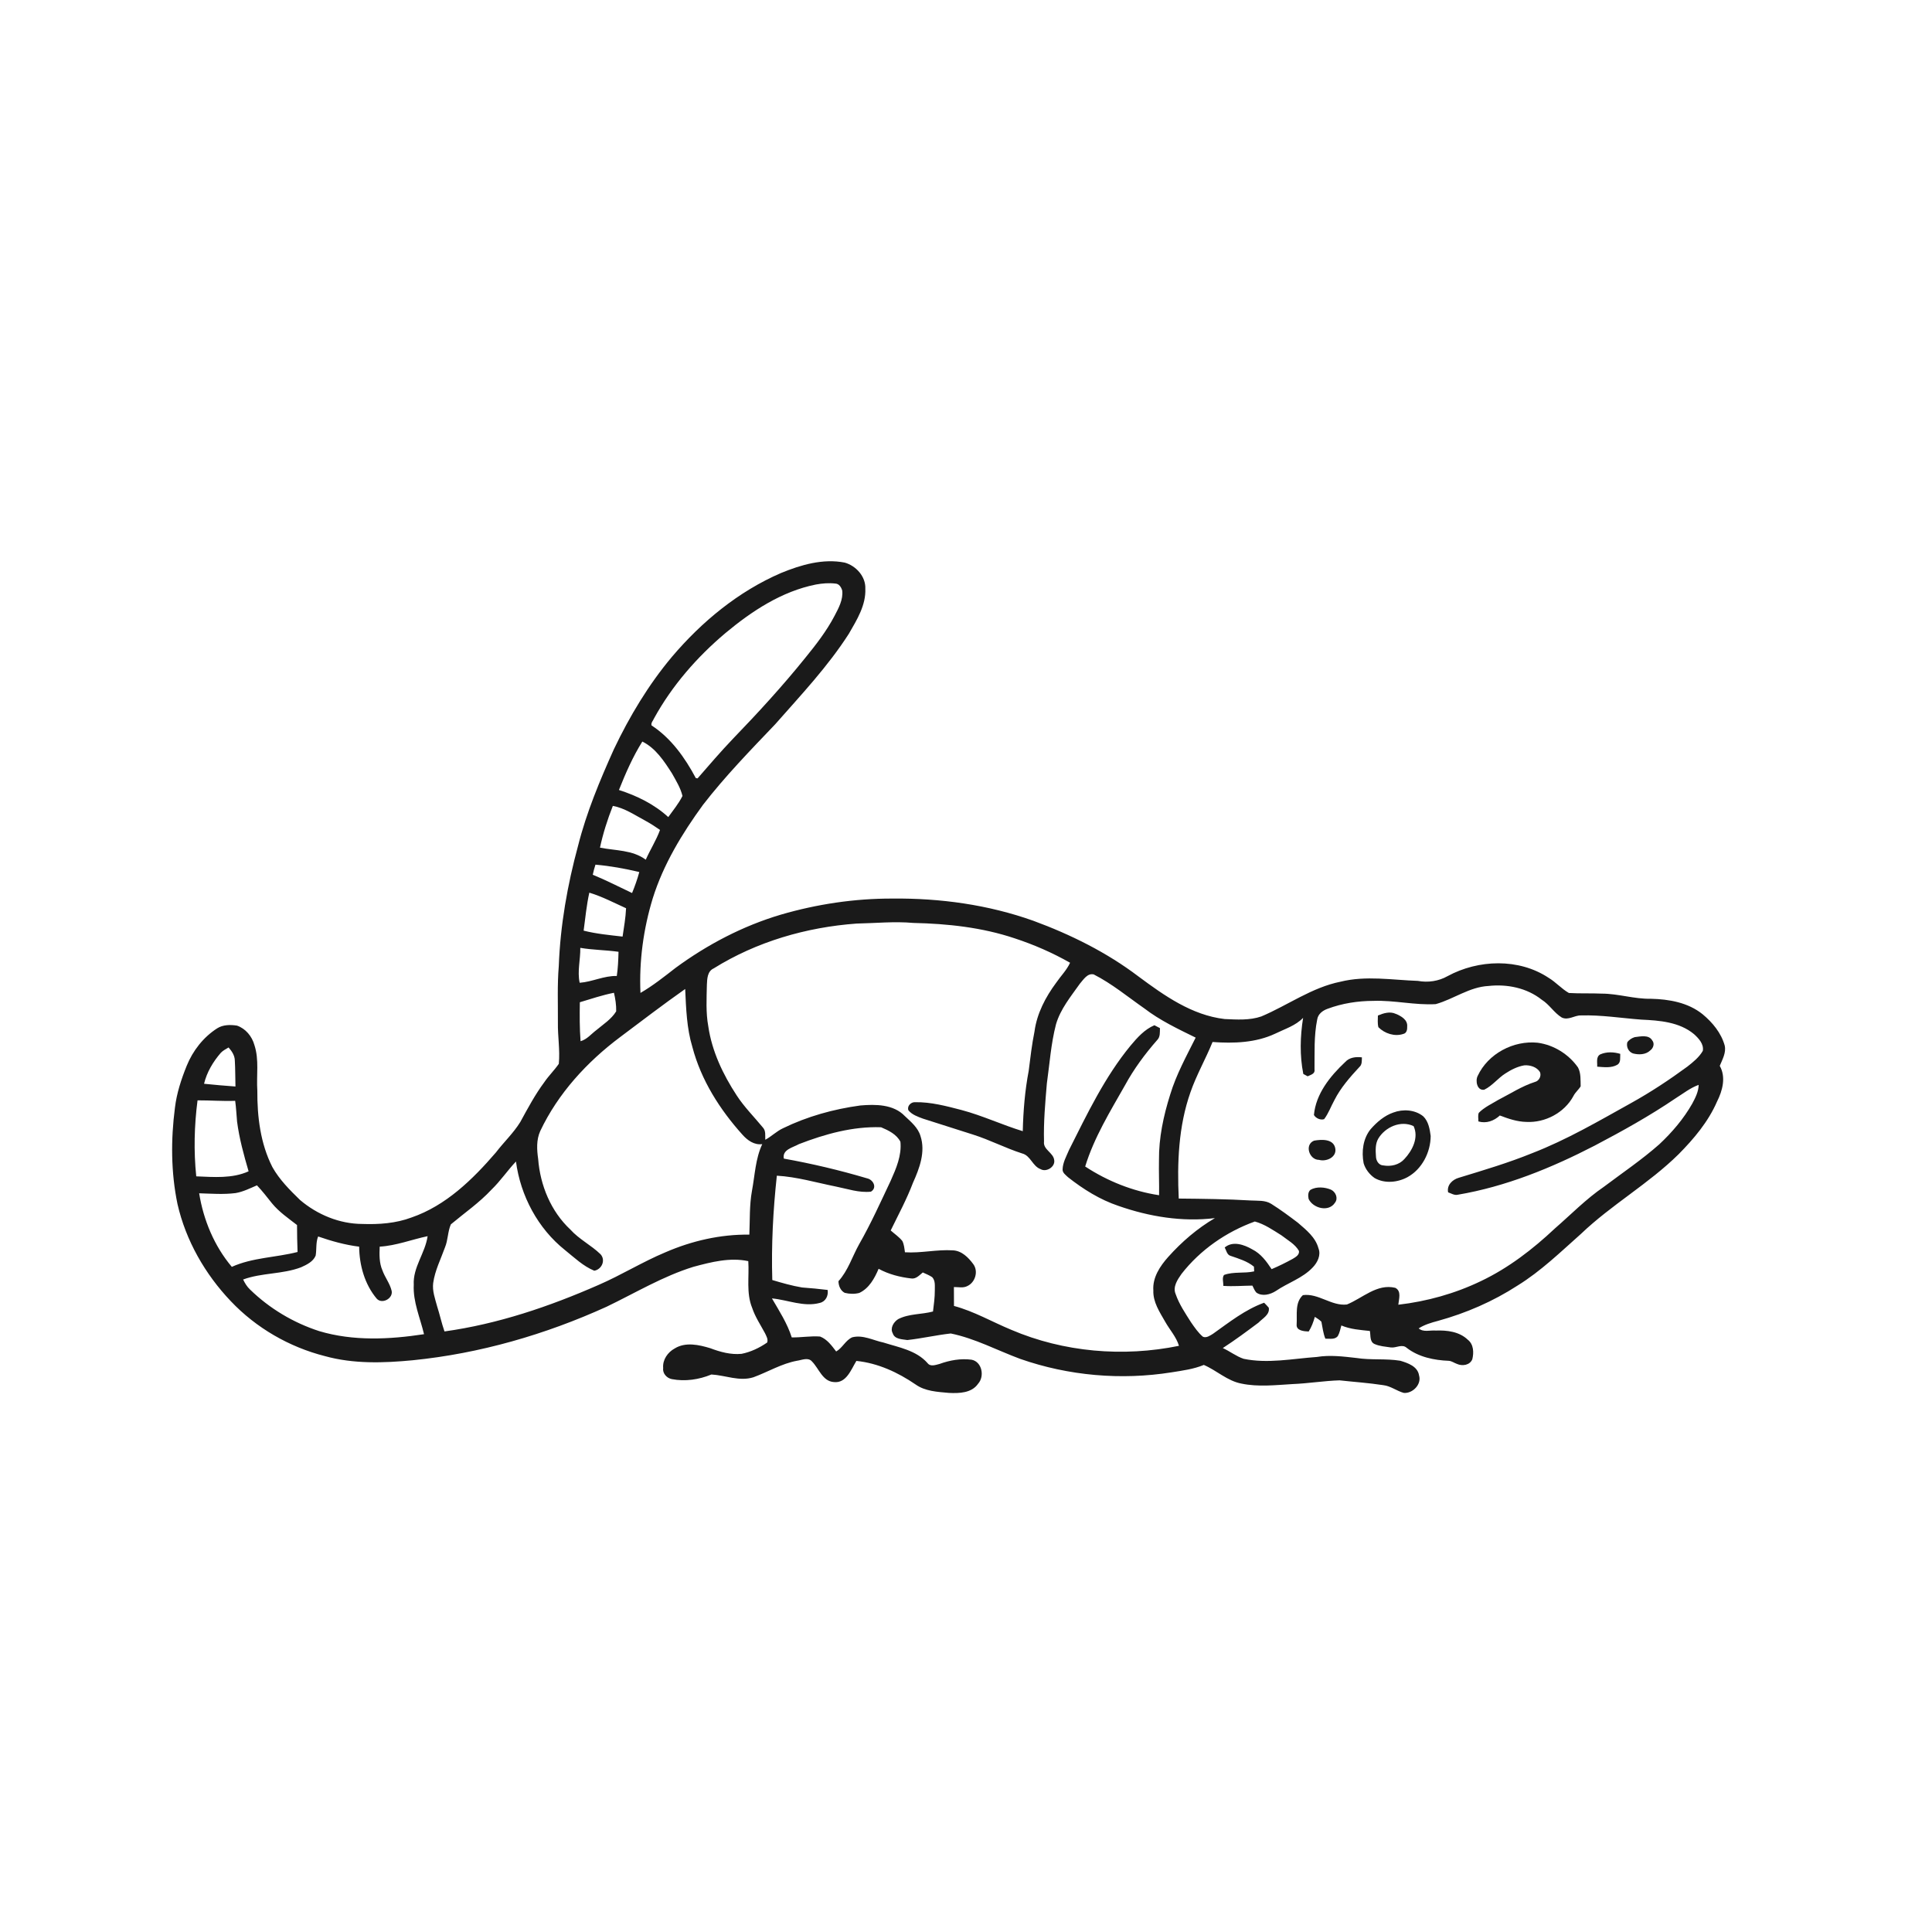 <svg xmlns="http://www.w3.org/2000/svg" width="1024pt" height="1024pt" viewBox="0 0 1024 1024" version="1.1">
<g id="#ffffffff">
<path fill="#ffffff" opacity="0" d=" M 0.00 0.00 L 1024.00 0.00 L 1024.00 1024.00 L 0.00 1024.00 L 0.00 0.00 M 413.90 303.73 C 391.36 313.48 371.94 329.50 356.14 348.13 C 343.70 362.96 333.66 379.70 325.36 397.14 C 317.92 413.69 310.87 430.53 306.42 448.16 C 300.76 468.98 296.97 490.40 296.17 511.99 C 295.33 521.97 295.76 531.99 295.70 542.00 C 295.57 549.28 296.89 556.56 296.18 563.85 C 293.84 567.25 290.84 570.13 288.52 573.55 C 283.59 580.18 279.71 587.48 275.75 594.71 C 272.12 600.59 267.01 605.36 262.83 610.84 C 250.53 625.13 236.32 639.02 218.12 645.29 C 209.81 648.41 200.80 649.04 191.99 648.72 C 179.90 648.67 168.16 643.78 159.01 636.00 C 153.57 630.71 148.11 625.25 144.37 618.58 C 138.03 606.12 136.30 591.87 136.39 578.05 C 135.84 570.00 137.43 561.72 134.84 553.90 C 133.57 549.28 130.18 545.15 125.59 543.59 C 122.09 543.07 118.22 543.07 115.13 545.02 C 107.78 549.72 102.18 556.91 98.93 564.96 C 96.06 572.07 93.65 579.42 92.73 587.06 C 90.52 604.00 90.59 621.39 94.07 638.16 C 98.48 657.50 108.70 675.35 122.34 689.66 C 135.76 703.83 153.29 713.95 172.18 718.76 C 187.33 722.97 203.29 722.45 218.79 720.96 C 254.31 717.40 289.04 707.34 321.50 692.60 C 336.73 685.28 351.36 676.43 367.59 671.42 C 376.98 668.90 386.88 666.35 396.61 668.43 C 397.16 676.69 395.43 685.34 398.67 693.23 C 400.26 698.01 403.10 702.20 405.46 706.61 C 406.16 708.13 407.24 709.83 406.61 711.57 C 402.53 714.38 397.92 716.60 393.04 717.56 C 387.35 718.12 381.73 716.58 376.46 714.58 C 370.44 712.75 363.34 711.17 357.62 714.70 C 353.92 716.70 351.12 720.70 351.49 725.03 C 351.07 727.88 353.36 730.43 356.07 730.96 C 363.12 732.32 370.46 731.23 377.07 728.51 C 384.44 728.91 391.88 732.33 399.32 729.98 C 407.08 727.15 414.26 722.72 422.48 721.22 C 425.02 720.86 428.38 719.24 430.39 721.63 C 434.06 725.34 435.97 732.14 442.00 732.53 C 448.59 733.25 451.11 725.86 453.90 721.31 C 465.29 722.47 475.88 727.37 485.24 733.77 C 490.36 737.44 496.90 737.71 502.94 738.27 C 508.39 738.53 514.99 738.39 518.42 733.40 C 521.95 729.50 520.51 721.78 514.98 720.68 C 509.22 719.90 503.39 720.96 497.97 722.92 C 495.90 723.43 493.13 724.56 491.58 722.43 C 485.61 715.70 476.40 714.15 468.24 711.57 C 462.78 710.43 457.38 707.34 451.69 708.80 C 448.12 710.41 446.55 714.41 443.19 716.31 C 440.83 713.23 438.42 709.82 434.65 708.39 C 429.65 708.01 424.65 708.94 419.64 708.85 C 417.28 701.41 413.03 694.86 409.14 688.18 C 417.57 688.96 426.04 692.88 434.52 690.57 C 437.67 689.85 439.15 686.70 438.66 683.70 C 434.15 683.17 429.64 682.69 425.11 682.39 C 419.75 681.49 414.52 679.99 409.33 678.44 C 408.78 659.97 409.75 641.49 411.74 623.14 C 422.36 623.74 432.64 626.81 443.02 628.89 C 449.16 630.11 455.25 632.29 461.61 631.61 C 465.10 629.49 462.81 625.20 459.52 624.53 C 445.05 620.23 430.32 616.75 415.45 614.09 C 414.49 609.29 420.25 608.22 423.48 606.40 C 437.30 601.06 452.05 596.94 466.99 597.47 C 470.88 599.10 475.23 601.20 477.24 605.16 C 477.98 612.43 474.97 619.34 472.08 625.83 C 466.73 637.14 461.59 648.58 455.37 659.46 C 451.71 665.98 449.52 673.42 444.41 679.05 C 444.42 681.43 445.48 684.10 447.72 685.23 C 450.21 685.85 452.92 685.94 455.42 685.29 C 460.62 682.89 463.55 677.53 465.68 672.49 C 471.02 675.40 477.01 676.93 483.03 677.62 C 485.55 677.97 487.33 675.85 489.10 674.43 C 490.77 675.21 492.52 675.87 494.07 676.92 C 495.88 678.84 495.42 681.58 495.47 683.99 C 495.49 687.72 494.95 691.42 494.51 695.12 C 488.42 696.77 481.77 696.20 476.04 699.17 C 473.66 700.66 471.65 703.92 473.17 706.67 C 474.20 709.92 478.16 709.79 480.91 710.25 C 488.61 709.40 496.21 707.63 503.93 706.77 C 516.81 709.40 528.51 715.72 540.76 720.25 C 566.37 729.20 594.21 731.63 621.00 727.36 C 626.76 726.43 632.62 725.69 638.05 723.44 C 644.89 726.37 650.52 731.94 658.02 733.34 C 666.91 735.19 676.06 734.12 685.04 733.59 C 693.37 733.26 701.64 731.88 709.96 731.61 C 717.66 732.46 725.42 732.97 733.08 734.15 C 737.05 734.59 740.25 737.21 744.02 738.27 C 748.69 738.68 753.58 733.77 752.13 729.01 C 751.41 724.20 746.19 722.42 742.16 721.22 C 734.49 719.97 726.62 720.97 718.94 719.76 C 711.98 718.97 704.93 718.07 697.95 719.22 C 685.07 720.13 671.98 722.87 659.13 720.19 C 655.19 718.86 651.88 716.21 648.11 714.50 C 654.60 710.28 660.84 705.67 667.02 701.03 C 669.21 698.75 673.16 696.80 672.47 693.10 C 671.68 692.18 670.86 691.30 670.01 690.47 C 659.97 694.09 651.53 700.82 642.93 706.93 C 641.37 707.87 639.45 709.31 637.57 708.50 C 635.01 706.33 633.13 703.52 631.23 700.79 C 628.21 696.02 624.97 691.26 623.12 685.89 C 621.48 682.05 624.10 678.26 626.21 675.22 C 636.15 662.45 649.92 652.92 665.09 647.42 C 670.24 648.81 674.72 651.97 679.22 654.77 C 682.44 657.30 686.39 659.35 688.48 663.02 C 688.79 665.17 686.71 666.27 685.17 667.22 C 681.53 669.22 677.80 671.06 673.98 672.68 C 671.28 668.58 668.26 664.45 663.75 662.20 C 659.46 659.71 653.36 657.54 649.11 661.21 C 650.02 662.77 650.29 665.15 652.33 665.66 C 656.60 667.13 661.04 668.42 664.61 671.35 C 664.64 671.97 664.71 673.23 664.74 673.85 C 659.48 675.05 653.89 673.87 648.76 675.75 C 647.58 677.34 648.51 679.65 648.36 681.54 C 653.50 681.91 658.65 681.45 663.80 681.40 C 664.47 682.64 664.92 684.07 665.93 685.12 C 669.06 687.28 673.25 686.14 676.22 684.25 C 682.61 679.88 690.37 677.51 695.78 671.76 C 698.29 669.16 700.25 665.24 698.81 661.63 C 697.25 655.77 692.29 651.87 687.92 648.08 C 683.33 644.59 678.67 641.14 673.79 638.07 C 670.56 636.03 666.59 636.50 662.97 636.28 C 650.25 635.53 637.50 635.38 624.76 635.26 C 623.87 616.36 624.61 597.00 630.94 578.99 C 634.13 569.78 639.02 561.30 642.68 552.28 C 653.87 553.09 665.57 552.72 675.91 547.85 C 680.96 545.37 686.68 543.65 690.67 539.48 C 689.12 549.27 688.83 559.46 690.78 569.22 C 691.36 569.53 692.51 570.15 693.08 570.46 C 694.62 569.70 697.10 569.19 696.72 566.93 C 696.82 558.06 696.36 549.07 698.15 540.33 C 698.58 537.44 701.09 535.57 703.68 534.67 C 711.43 531.77 719.75 530.50 728.01 530.48 C 739.05 530.09 749.96 532.85 760.98 532.21 C 770.50 529.54 778.85 523.08 789.00 522.58 C 798.84 521.50 809.28 523.62 817.15 529.87 C 821.21 532.40 823.67 536.79 827.74 539.29 C 831.23 540.99 834.44 538.11 837.92 538.20 C 848.64 537.88 859.27 539.62 869.93 540.42 C 879.59 540.86 890.11 541.66 897.87 548.12 C 900.33 550.36 903.16 553.34 902.53 556.97 C 900.56 560.40 897.40 562.92 894.33 565.33 C 884.81 572.31 874.95 578.84 864.62 584.58 C 847.47 594.11 830.45 604.10 812.09 611.20 C 799.41 616.36 786.27 620.25 773.20 624.24 C 769.80 625.21 766.73 628.15 767.54 631.97 C 769.19 632.51 770.82 633.66 772.65 633.23 C 798.14 628.92 822.35 619.01 845.22 607.20 C 859.89 599.49 874.40 591.43 888.12 582.11 C 892.11 579.62 895.86 576.61 900.33 575.00 C 900.25 578.57 898.59 581.85 896.93 584.94 C 892.35 593.01 886.24 600.15 879.49 606.48 C 870.21 614.68 859.92 621.63 850.04 629.06 C 840.64 635.48 832.68 643.68 824.11 651.12 C 812.41 662.13 799.48 672.09 784.92 679.01 C 771.18 685.63 756.28 689.77 741.14 691.53 C 741.40 688.56 742.94 684.29 739.52 682.57 C 729.79 680.24 722.22 688.03 713.89 691.41 C 705.73 692.37 698.77 685.31 690.56 686.45 C 686.23 690.43 687.59 696.74 687.25 701.97 C 686.92 705.34 691.19 705.63 693.63 705.73 C 695.16 703.34 696.12 700.66 696.90 697.96 C 698.10 698.75 699.36 699.49 700.37 700.55 C 700.99 703.56 701.29 706.66 702.47 709.54 C 704.70 709.43 707.51 710.19 709.09 708.11 C 710.07 706.39 710.40 704.40 710.95 702.52 C 715.73 704.57 720.95 704.89 726.06 705.44 C 726.55 707.80 725.85 711.17 728.57 712.37 C 731.28 713.57 734.30 713.73 737.21 714.18 C 739.99 714.53 743.14 712.19 745.57 714.37 C 751.88 719.28 760.08 720.95 767.91 721.26 C 769.46 721.38 770.75 722.39 772.21 722.90 C 775.05 724.18 779.05 723.62 780.35 720.45 C 781.23 716.91 781.09 712.51 777.96 710.08 C 773.44 705.76 766.96 705.00 760.99 705.22 C 757.95 704.96 754.47 706.25 751.92 704.08 C 755.04 702.07 758.62 701.03 762.17 700.09 C 777.07 695.98 791.39 689.76 804.37 681.35 C 816.73 673.72 827.16 663.55 837.97 653.96 C 854.10 638.53 873.83 627.44 889.73 611.73 C 897.83 603.54 905.43 594.52 910.06 583.86 C 912.97 578.10 914.90 570.93 911.51 564.93 C 912.89 561.53 914.99 557.96 914.13 554.16 C 912.27 547.48 907.67 541.93 902.42 537.57 C 894.75 531.37 884.64 529.59 875.04 529.37 C 866.25 529.56 857.76 526.66 848.99 526.64 C 843.17 526.37 837.34 526.67 831.54 526.30 C 827.63 524.07 824.64 520.56 820.78 518.25 C 804.98 507.79 783.60 508.51 767.25 517.37 C 762.48 520.07 756.86 520.88 751.49 519.89 C 737.86 519.42 723.98 516.98 710.52 520.32 C 695.31 523.36 682.61 532.78 668.54 538.73 C 662.30 540.88 655.55 540.40 649.07 540.11 C 631.72 538.09 617.08 527.68 603.43 517.56 C 586.61 504.79 567.49 495.32 547.72 488.04 C 523.81 479.51 498.32 476.00 473.00 476.26 C 453.02 476.20 433.04 479.19 413.87 484.78 C 393.74 490.75 374.91 500.62 358.02 513.03 C 352.02 517.70 346.05 522.45 339.46 526.27 C 338.70 509.36 341.03 492.35 345.96 476.17 C 351.60 458.13 361.53 441.79 372.59 426.60 C 384.31 411.46 397.67 397.71 410.87 383.88 C 424.49 368.40 438.77 353.30 449.93 335.87 C 454.15 328.55 459.02 320.78 458.64 312.00 C 458.90 305.56 453.69 299.87 447.72 298.19 C 436.18 295.93 424.52 299.37 413.90 303.73 M 730.32 538.24 C 730.30 540.30 730.05 542.41 730.58 544.44 C 733.89 547.80 739.22 549.54 743.77 548.01 C 745.63 547.61 745.92 545.59 745.84 544.00 C 746.13 540.50 742.54 538.46 739.75 537.35 C 736.66 535.93 733.25 537.02 730.32 538.24 M 866.44 549.70 C 864.89 550.20 863.39 551.09 862.49 552.48 C 861.90 554.89 863.11 557.49 865.51 558.34 C 868.59 559.14 872.28 559.07 874.70 556.72 C 876.30 555.54 877.10 553.11 875.73 551.45 C 873.88 548.25 869.45 549.37 866.44 549.70 M 783.21 570.24 C 781.83 572.90 782.92 578.25 786.71 577.56 C 790.99 575.47 793.91 571.48 797.90 568.94 C 800.97 566.96 804.34 565.24 807.98 564.64 C 811.00 564.46 814.50 565.49 816.20 568.19 C 817.09 570.27 815.76 572.95 813.52 573.46 C 806.59 575.70 800.48 579.71 794.03 583.01 C 790.53 585.13 786.69 586.87 783.79 589.82 C 783.22 591.26 783.60 592.86 783.59 594.39 C 787.77 595.60 791.85 594.11 794.94 591.23 C 799.44 592.95 804.11 594.54 808.99 594.64 C 818.95 595.17 829.15 589.79 833.93 580.95 C 834.89 578.99 836.66 577.62 837.78 575.78 C 837.68 572.44 837.99 568.80 836.37 565.77 C 831.43 558.74 823.56 553.84 815.03 552.67 C 802.21 551.33 788.69 558.47 783.21 570.24 M 848.18 558.84 C 845.80 560.13 846.69 563.16 846.54 565.36 C 850.09 565.60 854.01 566.20 857.26 564.32 C 859.21 563.09 858.62 560.50 858.76 558.56 C 855.28 557.54 851.56 557.37 848.18 558.84 M 712.94 562.93 C 705.01 570.40 697.42 579.73 696.41 590.99 C 697.45 592.70 699.86 593.82 701.82 593.18 C 704.13 590.13 705.40 586.47 707.23 583.15 C 710.57 576.53 715.51 570.93 720.51 565.53 C 722.01 564.25 721.75 562.18 721.84 560.42 C 718.64 560.05 715.22 560.40 712.94 562.93 M 738.45 589.68 C 733.69 591.34 729.76 594.74 726.47 598.47 C 722.41 603.48 721.58 610.36 722.75 616.54 C 723.70 619.73 725.87 622.52 728.61 624.41 C 733.92 627.42 740.70 626.77 745.96 623.94 C 753.72 619.68 758.24 610.76 758.29 602.07 C 757.80 598.40 757.11 594.35 754.35 591.67 C 749.95 588.12 743.62 587.73 738.45 589.68 M 696.49 604.57 C 691.23 606.67 693.95 614.78 699.09 614.75 C 703.18 615.90 708.91 613.16 707.64 608.26 C 706.43 603.51 700.29 603.90 696.49 604.57 M 694.61 630.61 C 693.17 631.77 693.27 633.83 693.59 635.47 C 695.95 640.43 704.24 642.61 707.55 637.48 C 709.40 635.12 707.95 631.74 705.46 630.55 C 702.15 629.16 697.79 628.82 694.61 630.61 Z" />
<path fill="#ffffff" opacity="0" d=" M 432.43 309.81 C 435.83 309.19 439.34 308.89 442.79 309.31 C 444.76 309.37 445.91 311.33 446.40 313.02 C 446.94 317.82 444.51 322.24 442.36 326.35 C 438.12 334.44 432.51 341.69 426.75 348.75 C 414.75 363.65 401.80 377.76 388.52 391.52 C 382.02 398.32 375.90 405.46 369.73 412.55 C 369.49 412.52 369.03 412.44 368.79 412.40 C 363.07 401.62 355.68 391.23 345.33 384.48 C 344.92 383.10 346.21 381.91 346.69 380.70 C 356.22 363.36 369.43 348.24 384.52 335.52 C 398.50 323.87 414.32 313.43 432.43 309.81 Z" />
<path fill="#ffffff" opacity="0" d=" M 340.45 393.04 C 347.54 396.54 352.01 403.44 356.15 409.89 C 358.29 413.72 360.70 417.58 361.73 421.88 C 359.72 425.91 356.81 429.41 354.20 433.07 C 346.74 426.25 337.60 421.77 328.05 418.71 C 331.56 409.89 335.39 401.10 340.45 393.04 Z" />
<path fill="#ffffff" opacity="0" d=" M 324.82 427.14 C 331.17 428.31 336.50 432.05 342.09 435.02 C 344.76 436.48 347.32 438.13 349.82 439.88 C 347.84 445.38 344.62 450.31 342.27 455.66 C 335.28 450.43 326.18 450.90 318.00 449.27 C 319.62 441.73 321.98 434.32 324.82 427.14 Z" />
<path fill="#ffffff" opacity="0" d=" M 314.18 463.63 C 314.55 461.82 315.03 460.04 315.61 458.29 C 323.44 458.97 331.20 460.38 338.84 462.20 C 337.82 465.99 336.50 469.69 335.01 473.32 C 328.07 470.06 321.28 466.53 314.18 463.63 Z" />
<path fill="#ffffff" opacity="0" d=" M 312.35 473.13 C 319.13 475.17 325.41 478.48 331.83 481.39 C 331.61 486.44 330.71 491.42 329.98 496.41 C 323.06 495.62 316.11 494.97 309.34 493.26 C 310.24 486.54 310.88 479.76 312.35 473.13 Z" />
<path fill="#ffffff" opacity="0" d=" M 378.28 513.27 C 400.97 499.11 427.43 491.43 454.01 489.51 C 464.02 489.31 474.04 488.27 484.04 489.17 C 502.17 489.57 520.48 491.52 537.75 497.32 C 547.94 500.66 557.83 504.97 567.16 510.28 C 565.37 514.22 562.24 517.29 559.83 520.82 C 554.17 528.45 549.58 537.16 548.31 546.68 C 546.92 553.59 546.10 560.58 545.23 567.57 C 543.22 578.12 542.35 588.83 542.09 599.55 C 531.15 596.20 520.73 591.29 509.65 588.34 C 501.60 586.25 493.41 584.04 485.03 584.19 C 482.85 584.01 480.59 586.30 481.49 588.50 C 483.41 590.84 486.40 591.86 489.15 592.89 C 498.02 595.68 506.88 598.55 515.75 601.36 C 524.62 604.16 532.90 608.52 541.75 611.35 C 546.24 612.46 547.24 618.13 551.54 619.67 C 554.55 621.44 559.33 618.50 558.76 614.93 C 558.34 610.89 552.77 609.36 553.35 605.04 C 553.06 594.77 553.99 584.53 554.85 574.32 C 556.33 563.84 557.02 553.21 559.69 542.94 C 562.05 534.80 567.56 528.16 572.37 521.36 C 574.26 519.22 576.32 515.71 579.67 516.45 C 589.32 521.34 597.69 528.32 606.54 534.49 C 614.85 540.87 624.36 545.36 633.73 549.96 C 628.81 559.81 623.42 569.55 620.22 580.16 C 616.67 591.40 614.17 603.12 614.28 614.96 C 614.16 621.14 614.43 627.31 614.34 633.49 C 600.39 631.39 586.94 626.00 575.17 618.27 C 579.89 602.91 588.39 589.11 596.27 575.22 C 600.97 566.58 606.85 558.63 613.33 551.25 C 615.03 549.56 614.73 547.10 614.79 544.92 C 614.06 544.54 612.60 543.78 611.86 543.40 C 606.64 545.61 602.79 549.94 599.23 554.19 C 585.55 570.81 576.23 590.37 566.62 609.48 C 565.23 612.82 563.29 616.14 563.19 619.85 C 563.16 621.68 564.89 622.78 566.06 623.94 C 574.14 630.31 583.00 635.86 592.81 639.15 C 609.11 644.85 626.69 647.75 643.93 645.62 C 634.62 651.07 626.37 658.18 619.19 666.19 C 614.82 671.08 610.78 677.15 611.30 684.02 C 611.08 690.14 614.63 695.40 617.54 700.49 C 619.94 704.79 623.43 708.52 624.88 713.31 C 595.30 719.38 563.80 716.70 535.96 704.81 C 525.84 700.62 516.27 695.03 505.63 692.18 C 505.60 688.84 505.59 685.50 505.59 682.16 C 507.95 682.13 510.50 682.80 512.71 681.64 C 516.87 679.73 518.65 673.90 515.92 670.10 C 513.32 666.54 509.76 662.92 505.07 662.71 C 496.57 662.16 488.15 664.29 479.64 663.73 C 479.34 661.70 479.19 659.60 478.26 657.75 C 476.51 655.57 474.15 654.01 472.09 652.17 C 476.18 643.80 480.60 635.59 483.91 626.86 C 487.36 619.20 490.64 610.49 487.87 602.10 C 486.54 597.60 482.79 594.58 479.53 591.49 C 473.53 585.23 463.98 585.24 455.95 585.93 C 441.81 587.86 427.85 591.73 415.00 598.00 C 411.58 599.58 408.92 602.33 405.61 604.10 C 405.51 601.90 406.00 599.38 404.35 597.61 C 399.69 591.95 394.46 586.75 390.45 580.58 C 383.20 569.49 377.33 557.20 375.41 543.98 C 374.07 536.72 374.51 529.30 374.66 521.96 C 374.82 518.75 374.90 514.80 378.28 513.27 Z" />
<path fill="#ffffff" opacity="0" d=" M 307.57 502.38 C 314.28 503.52 321.10 503.52 327.83 504.47 C 327.71 508.75 327.55 513.05 326.91 517.29 C 320.12 517.11 313.93 520.41 307.24 520.89 C 305.90 514.76 307.69 508.56 307.57 502.38 Z" />
<path fill="#ffffff" opacity="0" d=" M 328.68 549.68 C 340.12 541.10 351.47 532.41 363.16 524.19 C 363.64 534.52 363.96 545.02 366.99 554.99 C 371.60 572.48 381.54 588.12 393.55 601.45 C 396.21 604.43 399.78 606.99 404.01 606.42 C 400.37 614.19 400.12 622.85 398.56 631.15 C 397.16 638.81 397.51 646.63 397.17 654.38 C 381.88 654.17 366.64 657.68 352.64 663.76 C 340.50 668.84 329.28 675.83 317.21 681.06 C 291.15 692.50 263.87 701.76 235.59 705.69 C 234.05 701.29 233.09 696.72 231.66 692.29 C 230.59 688.28 229.06 684.22 229.60 680.01 C 230.53 673.36 233.64 667.34 235.87 661.09 C 237.48 657.19 237.29 652.72 238.97 648.93 C 246.21 642.87 254.06 637.46 260.52 630.51 C 265.26 625.93 268.95 620.41 273.47 615.63 C 275.89 633.79 285.07 651.09 299.45 662.56 C 304.38 666.51 309.05 671.07 314.97 673.51 C 318.99 672.82 321.14 667.87 318.28 664.76 C 313.33 659.96 306.95 656.86 302.30 651.69 C 292.00 642.06 286.31 628.24 285.24 614.31 C 284.53 609.36 284.23 604.14 286.34 599.48 C 295.78 579.52 311.12 562.84 328.68 549.68 Z" />
<path fill="#ffffff" opacity="0" d=" M 307.33 531.21 C 313.32 529.42 319.26 527.41 325.41 526.19 C 326.16 529.41 326.68 532.70 326.59 536.03 C 324.05 540.20 319.71 542.93 316.02 546.03 C 313.32 548.07 311.08 550.92 307.71 551.86 C 307.18 545.00 307.21 538.09 307.33 531.21 Z" />
<path fill="#ffffff" opacity="0" d=" M 117.00 558.05 C 118.16 556.80 119.72 556.05 121.15 555.18 C 122.86 557.10 124.41 559.41 124.46 562.08 C 124.73 566.67 124.68 571.27 124.80 575.87 C 119.24 575.50 113.69 574.96 108.15 574.42 C 109.62 568.29 112.92 562.78 117.00 558.05 Z" />
<path fill="#ffffff" opacity="0" d=" M 104.70 583.21 C 111.35 583.18 118.00 583.71 124.65 583.46 C 125.16 587.10 125.32 590.77 125.65 594.43 C 126.81 603.40 129.22 612.15 131.76 620.82 C 123.10 624.76 113.26 623.85 104.02 623.49 C 102.63 610.12 102.97 596.53 104.70 583.21 Z" />
<path fill="#ffffff" opacity="0" d=" M 730.53 603.46 C 734.24 597.32 742.42 593.68 749.22 596.85 C 752.11 602.93 748.56 609.85 744.33 614.34 C 741.53 617.44 737.21 618.39 733.20 617.70 C 730.77 617.64 729.31 615.14 729.29 612.94 C 729.07 609.76 728.87 606.30 730.53 603.46 Z" />
<path fill="#ffffff" opacity="0" d=" M 124.90 632.35 C 128.88 631.67 132.52 629.82 136.19 628.25 C 139.06 631.26 141.58 634.57 144.18 637.81 C 147.91 642.36 152.82 645.71 157.43 649.29 C 157.44 654.05 157.53 658.82 157.71 663.58 C 146.15 666.54 133.87 666.49 122.87 671.46 C 113.58 660.46 107.83 646.62 105.56 632.47 C 112.00 632.66 118.48 633.17 124.90 632.35 Z" />
<path fill="#ffffff" opacity="0" d=" M 167.30 665.52 C 167.89 662.14 167.31 658.60 168.62 655.36 C 175.69 657.81 182.92 659.84 190.36 660.76 C 190.46 670.57 193.28 680.74 199.68 688.33 C 202.55 691.47 208.50 688.12 207.57 684.13 C 206.65 680.25 204.04 677.06 202.70 673.34 C 200.96 669.38 201.06 664.97 201.25 660.75 C 209.98 660.24 218.16 656.98 226.64 655.20 C 225.39 664.15 218.78 671.68 219.30 680.97 C 218.85 690.06 222.70 698.48 224.74 707.15 C 206.37 709.96 187.20 710.90 169.19 705.52 C 155.50 701.09 142.83 693.52 132.52 683.47 C 130.92 681.99 129.80 680.10 128.86 678.16 C 138.76 674.53 149.70 675.44 159.56 671.69 C 162.55 670.34 165.97 668.73 167.30 665.52 Z" />
</g>
<g id="#1a1a1aff">
<path fill="#1a1a1a" opacity="1.00" d=" M 413.90 303.73 C 424.52 299.37 436.18 295.93 447.72 298.19 C 453.69 299.87 458.90 305.56 458.64 312.00 C 459.02 320.78 454.15 328.55 449.93 335.87 C 438.77 353.30 424.49 368.40 410.87 383.88 C 397.67 397.71 384.31 411.46 372.59 426.60 C 361.53 441.79 351.60 458.13 345.96 476.17 C 341.03 492.35 338.70 509.36 339.46 526.27 C 346.05 522.45 352.02 517.70 358.02 513.03 C 374.91 500.62 393.74 490.75 413.87 484.78 C 433.04 479.19 453.02 476.20 473.00 476.26 C 498.32 476.00 523.81 479.51 547.72 488.04 C 567.49 495.32 586.61 504.79 603.43 517.56 C 617.08 527.68 631.72 538.09 649.07 540.11 C 655.55 540.40 662.30 540.88 668.54 538.73 C 682.61 532.78 695.31 523.36 710.52 520.32 C 723.98 516.98 737.86 519.42 751.49 519.89 C 756.86 520.88 762.48 520.07 767.25 517.37 C 783.60 508.51 804.98 507.79 820.78 518.25 C 824.64 520.56 827.63 524.07 831.54 526.30 C 837.34 526.67 843.17 526.37 848.99 526.64 C 857.76 526.66 866.25 529.56 875.04 529.37 C 884.64 529.59 894.75 531.37 902.42 537.57 C 907.67 541.93 912.27 547.48 914.13 554.16 C 914.99 557.96 912.89 561.53 911.51 564.93 C 914.90 570.93 912.97 578.10 910.06 583.86 C 905.43 594.52 897.83 603.54 889.73 611.73 C 873.83 627.44 854.10 638.53 837.97 653.96 C 827.16 663.55 816.73 673.72 804.37 681.35 C 791.39 689.76 777.07 695.98 762.17 700.09 C 758.62 701.03 755.04 702.07 751.92 704.08 C 754.47 706.25 757.95 704.96 760.99 705.22 C 766.96 705.00 773.44 705.76 777.96 710.08 C 781.09 712.51 781.23 716.91 780.35 720.45 C 779.05 723.62 775.05 724.18 772.21 722.90 C 770.75 722.39 769.46 721.38 767.91 721.26 C 760.08 720.95 751.88 719.28 745.57 714.37 C 743.14 712.19 739.99 714.53 737.21 714.18 C 734.30 713.73 731.28 713.57 728.57 712.37 C 725.85 711.17 726.55 707.80 726.06 705.44 C 720.95 704.89 715.73 704.57 710.95 702.52 C 710.40 704.40 710.07 706.39 709.09 708.11 C 707.51 710.19 704.70 709.43 702.47 709.54 C 701.29 706.66 700.99 703.56 700.37 700.55 C 699.36 699.49 698.10 698.75 696.90 697.96 C 696.12 700.66 695.16 703.34 693.63 705.73 C 691.19 705.63 686.92 705.34 687.25 701.97 C 687.59 696.74 686.23 690.43 690.56 686.45 C 698.77 685.31 705.73 692.37 713.89 691.41 C 722.22 688.03 729.79 680.24 739.52 682.57 C 742.94 684.29 741.40 688.56 741.14 691.53 C 756.28 689.77 771.18 685.63 784.92 679.01 C 799.48 672.09 812.41 662.13 824.11 651.12 C 832.68 643.68 840.64 635.48 850.04 629.06 C 859.92 621.63 870.21 614.68 879.49 606.48 C 886.24 600.15 892.35 593.01 896.93 584.94 C 898.59 581.85 900.25 578.57 900.33 575.00 C 895.86 576.61 892.11 579.62 888.12 582.11 C 874.40 591.43 859.89 599.49 845.22 607.20 C 822.35 619.01 798.14 628.92 772.65 633.23 C 770.82 633.66 769.19 632.51 767.54 631.97 C 766.73 628.15 769.80 625.21 773.20 624.24 C 786.27 620.25 799.41 616.36 812.09 611.20 C 830.45 604.10 847.47 594.11 864.62 584.58 C 874.95 578.84 884.81 572.31 894.33 565.33 C 897.40 562.92 900.56 560.40 902.53 556.97 C 903.16 553.34 900.33 550.36 897.87 548.12 C 890.11 541.66 879.59 540.86 869.93 540.42 C 859.27 539.62 848.64 537.88 837.92 538.20 C 834.44 538.11 831.23 540.99 827.74 539.29 C 823.67 536.79 821.21 532.40 817.15 529.87 C 809.28 523.62 798.84 521.50 789.00 522.58 C 778.85 523.08 770.50 529.54 760.98 532.21 C 749.96 532.85 739.05 530.09 728.01 530.48 C 719.75 530.50 711.43 531.77 703.68 534.67 C 701.09 535.57 698.58 537.44 698.15 540.33 C 696.36 549.07 696.82 558.06 696.72 566.93 C 697.10 569.19 694.62 569.70 693.08 570.46 C 692.51 570.15 691.36 569.53 690.78 569.22 C 688.83 559.46 689.12 549.27 690.67 539.48 C 686.68 543.65 680.96 545.37 675.91 547.85 C 665.57 552.72 653.87 553.09 642.68 552.28 C 639.02 561.30 634.13 569.78 630.94 578.99 C 624.61 597.00 623.87 616.36 624.76 635.26 C 637.50 635.38 650.25 635.53 662.97 636.28 C 666.59 636.50 670.56 636.03 673.79 638.07 C 678.67 641.14 683.33 644.59 687.92 648.08 C 692.29 651.87 697.25 655.77 698.81 661.63 C 700.25 665.24 698.29 669.16 695.78 671.76 C 690.37 677.51 682.61 679.88 676.22 684.25 C 673.25 686.14 669.06 687.28 665.93 685.12 C 664.92 684.07 664.47 682.64 663.80 681.40 C 658.65 681.45 653.50 681.91 648.36 681.54 C 648.51 679.65 647.58 677.34 648.76 675.75 C 653.89 673.87 659.48 675.05 664.74 673.85 C 664.71 673.23 664.64 671.97 664.61 671.35 C 661.04 668.42 656.60 667.13 652.33 665.66 C 650.29 665.15 650.02 662.77 649.11 661.21 C 653.36 657.54 659.46 659.71 663.75 662.20 C 668.26 664.45 671.28 668.58 673.98 672.68 C 677.80 671.06 681.53 669.22 685.17 667.22 C 686.71 666.27 688.79 665.17 688.48 663.02 C 686.39 659.35 682.44 657.30 679.22 654.77 C 674.72 651.97 670.24 648.81 665.09 647.42 C 649.92 652.92 636.15 662.45 626.21 675.22 C 624.10 678.26 621.48 682.05 623.12 685.89 C 624.97 691.26 628.21 696.02 631.23 700.79 C 633.13 703.52 635.01 706.33 637.57 708.50 C 639.45 709.31 641.37 707.87 642.93 706.93 C 651.53 700.82 659.97 694.09 670.01 690.47 C 670.86 691.30 671.68 692.18 672.47 693.10 C 673.16 696.80 669.21 698.75 667.02 701.03 C 660.84 705.67 654.60 710.28 648.11 714.50 C 651.88 716.21 655.19 718.86 659.13 720.19 C 671.98 722.87 685.07 720.13 697.95 719.22 C 704.93 718.07 711.98 718.97 718.94 719.76 C 726.62 720.97 734.49 719.97 742.16 721.22 C 746.19 722.42 751.41 724.20 752.13 729.01 C 753.58 733.77 748.69 738.68 744.02 738.27 C 740.25 737.21 737.05 734.59 733.08 734.15 C 725.42 732.97 717.66 732.46 709.96 731.61 C 701.64 731.88 693.37 733.26 685.04 733.59 C 676.06 734.12 666.91 735.19 658.02 733.34 C 650.52 731.94 644.89 726.37 638.05 723.44 C 632.62 725.69 626.76 726.43 621.00 727.36 C 594.21 731.63 566.37 729.20 540.76 720.25 C 528.51 715.72 516.81 709.40 503.93 706.77 C 496.21 707.63 488.61 709.40 480.91 710.25 C 478.16 709.79 474.20 709.92 473.17 706.67 C 471.65 703.92 473.66 700.66 476.04 699.17 C 481.77 696.20 488.42 696.77 494.51 695.12 C 494.95 691.42 495.49 687.72 495.47 683.99 C 495.42 681.58 495.88 678.84 494.07 676.92 C 492.52 675.87 490.77 675.21 489.10 674.43 C 487.33 675.85 485.55 677.97 483.03 677.62 C 477.01 676.93 471.02 675.40 465.68 672.49 C 463.55 677.53 460.62 682.89 455.42 685.29 C 452.92 685.94 450.21 685.85 447.72 685.23 C 445.48 684.10 444.42 681.43 444.41 679.05 C 449.52 673.42 451.71 665.98 455.37 659.46 C 461.59 648.58 466.73 637.14 472.08 625.83 C 474.97 619.34 477.98 612.43 477.24 605.16 C 475.23 601.20 470.88 599.10 466.99 597.47 C 452.05 596.94 437.30 601.06 423.48 606.40 C 420.25 608.22 414.49 609.29 415.45 614.09 C 430.32 616.75 445.05 620.23 459.52 624.53 C 462.81 625.20 465.10 629.49 461.61 631.61 C 455.25 632.29 449.16 630.11 443.02 628.89 C 432.64 626.81 422.36 623.74 411.74 623.14 C 409.75 641.49 408.78 659.97 409.33 678.44 C 414.52 679.99 419.75 681.49 425.11 682.39 C 429.64 682.69 434.15 683.17 438.66 683.70 C 439.15 686.70 437.67 689.85 434.52 690.57 C 426.04 692.88 417.57 688.96 409.14 688.18 C 413.03 694.86 417.28 701.41 419.64 708.85 C 424.65 708.94 429.65 708.01 434.65 708.39 C 438.42 709.82 440.83 713.23 443.19 716.31 C 446.55 714.41 448.12 710.41 451.69 708.80 C 457.38 707.34 462.78 710.43 468.24 711.57 C 476.40 714.15 485.61 715.70 491.58 722.43 C 493.13 724.56 495.90 723.43 497.97 722.92 C 503.39 720.96 509.22 719.90 514.98 720.68 C 520.51 721.78 521.95 729.50 518.42 733.40 C 514.99 738.39 508.39 738.53 502.94 738.27 C 496.90 737.71 490.36 737.44 485.24 733.77 C 475.88 727.37 465.29 722.47 453.90 721.31 C 451.11 725.86 448.59 733.25 442.00 732.53 C 435.97 732.14 434.06 725.34 430.39 721.63 C 428.38 719.24 425.02 720.86 422.48 721.22 C 414.26 722.72 407.08 727.15 399.32 729.98 C 391.88 732.33 384.44 728.91 377.07 728.51 C 370.46 731.23 363.12 732.32 356.07 730.96 C 353.36 730.43 351.07 727.88 351.49 725.03 C 351.12 720.70 353.92 716.70 357.62 714.70 C 363.34 711.17 370.44 712.75 376.46 714.58 C 381.73 716.58 387.35 718.12 393.04 717.56 C 397.92 716.60 402.53 714.38 406.61 711.57 C 407.24 709.83 406.16 708.13 405.46 706.61 C 403.10 702.20 400.26 698.01 398.67 693.23 C 395.43 685.34 397.16 676.69 396.61 668.43 C 386.88 666.35 376.98 668.90 367.59 671.42 C 351.36 676.43 336.73 685.28 321.50 692.60 C 289.04 707.34 254.31 717.40 218.79 720.96 C 203.29 722.45 187.33 722.97 172.18 718.76 C 153.29 713.95 135.76 703.83 122.34 689.66 C 108.70 675.35 98.48 657.50 94.07 638.16 C 90.59 621.39 90.52 604.00 92.73 587.06 C 93.65 579.42 96.06 572.07 98.93 564.96 C 102.18 556.91 107.78 549.72 115.13 545.02 C 118.22 543.07 122.09 543.07 125.59 543.59 C 130.18 545.15 133.57 549.28 134.84 553.90 C 137.43 561.72 135.84 570.00 136.39 578.05 C 136.30 591.87 138.03 606.12 144.37 618.58 C 148.11 625.25 153.57 630.71 159.01 636.00 C 168.16 643.78 179.90 648.67 191.99 648.72 C 200.80 649.04 209.81 648.41 218.12 645.29 C 236.32 639.02 250.53 625.13 262.83 610.84 C 267.01 605.36 272.12 600.59 275.75 594.71 C 279.71 587.48 283.59 580.18 288.52 573.55 C 290.84 570.13 293.84 567.25 296.18 563.85 C 296.89 556.56 295.57 549.28 295.70 542.00 C 295.76 531.99 295.33 521.97 296.17 511.99 C 296.97 490.40 300.76 468.98 306.42 448.16 C 310.87 430.53 317.92 413.69 325.36 397.14 C 333.66 379.70 343.70 362.96 356.14 348.13 C 371.94 329.50 391.36 313.48 413.90 303.73 M 432.43 309.81 C 414.32 313.43 398.50 323.87 384.52 335.52 C 369.43 348.24 356.22 363.36 346.69 380.70 C 346.21 381.91 344.92 383.10 345.33 384.48 C 355.68 391.23 363.07 401.62 368.79 412.40 C 369.03 412.44 369.49 412.52 369.73 412.55 C 375.90 405.46 382.02 398.32 388.52 391.52 C 401.80 377.76 414.75 363.65 426.75 348.75 C 432.51 341.69 438.12 334.44 442.36 326.35 C 444.51 322.24 446.94 317.82 446.40 313.02 C 445.91 311.33 444.76 309.37 442.79 309.31 C 439.34 308.89 435.83 309.19 432.43 309.81 M 340.45 393.04 C 335.39 401.10 331.56 409.89 328.05 418.71 C 337.60 421.77 346.74 426.25 354.20 433.07 C 356.81 429.41 359.72 425.91 361.73 421.88 C 360.70 417.58 358.29 413.72 356.15 409.89 C 352.01 403.44 347.54 396.54 340.45 393.04 M 324.82 427.14 C 321.98 434.32 319.62 441.73 318.00 449.27 C 326.18 450.90 335.28 450.43 342.27 455.66 C 344.62 450.31 347.84 445.38 349.82 439.88 C 347.32 438.13 344.76 436.48 342.09 435.02 C 336.50 432.05 331.17 428.31 324.82 427.14 M 314.18 463.63 C 321.28 466.53 328.07 470.06 335.01 473.32 C 336.50 469.69 337.82 465.99 338.84 462.20 C 331.20 460.38 323.44 458.97 315.61 458.29 C 315.03 460.04 314.55 461.82 314.18 463.63 M 312.35 473.13 C 310.88 479.76 310.24 486.54 309.34 493.26 C 316.11 494.97 323.06 495.62 329.98 496.41 C 330.71 491.42 331.61 486.44 331.83 481.39 C 325.41 478.48 319.13 475.17 312.35 473.13 M 378.28 513.27 C 374.90 514.80 374.82 518.75 374.66 521.96 C 374.51 529.30 374.07 536.72 375.41 543.98 C 377.33 557.20 383.20 569.49 390.45 580.58 C 394.46 586.75 399.69 591.95 404.35 597.61 C 406.00 599.38 405.51 601.90 405.61 604.10 C 408.92 602.33 411.58 599.58 415.00 598.00 C 427.85 591.73 441.81 587.86 455.95 585.93 C 463.98 585.24 473.53 585.23 479.53 591.49 C 482.79 594.58 486.54 597.60 487.87 602.10 C 490.64 610.49 487.36 619.20 483.91 626.86 C 480.60 635.59 476.18 643.80 472.09 652.17 C 474.15 654.01 476.51 655.57 478.26 657.75 C 479.19 659.60 479.34 661.70 479.64 663.73 C 488.15 664.29 496.57 662.16 505.07 662.71 C 509.76 662.92 513.32 666.54 515.92 670.10 C 518.65 673.90 516.87 679.73 512.71 681.64 C 510.50 682.80 507.95 682.13 505.59 682.16 C 505.59 685.50 505.60 688.84 505.63 692.18 C 516.27 695.03 525.84 700.62 535.96 704.81 C 563.80 716.70 595.30 719.38 624.88 713.31 C 623.43 708.52 619.94 704.79 617.54 700.49 C 614.63 695.40 611.08 690.14 611.30 684.02 C 610.78 677.15 614.82 671.08 619.19 666.19 C 626.37 658.18 634.62 651.07 643.93 645.62 C 626.69 647.75 609.11 644.85 592.81 639.15 C 583.00 635.86 574.14 630.31 566.06 623.94 C 564.89 622.78 563.16 621.68 563.19 619.85 C 563.29 616.14 565.23 612.82 566.62 609.48 C 576.23 590.37 585.55 570.81 599.23 554.19 C 602.79 549.94 606.64 545.61 611.86 543.40 C 612.60 543.78 614.06 544.54 614.79 544.92 C 614.73 547.10 615.03 549.56 613.33 551.25 C 606.85 558.63 600.97 566.58 596.27 575.22 C 588.39 589.11 579.89 602.91 575.17 618.27 C 586.94 626.00 600.39 631.39 614.34 633.49 C 614.43 627.31 614.16 621.14 614.28 614.96 C 614.17 603.12 616.67 591.40 620.22 580.16 C 623.42 569.55 628.81 559.81 633.73 549.96 C 624.36 545.36 614.85 540.87 606.54 534.49 C 597.69 528.32 589.32 521.34 579.67 516.45 C 576.32 515.71 574.26 519.22 572.37 521.36 C 567.56 528.16 562.05 534.80 559.69 542.94 C 557.02 553.21 556.33 563.84 554.85 574.32 C 553.99 584.53 553.06 594.77 553.35 605.04 C 552.77 609.36 558.34 610.89 558.76 614.93 C 559.33 618.50 554.55 621.44 551.54 619.67 C 547.24 618.13 546.24 612.46 541.75 611.35 C 532.90 608.52 524.62 604.16 515.75 601.36 C 506.88 598.55 498.02 595.68 489.15 592.89 C 486.40 591.86 483.41 590.84 481.49 588.50 C 480.59 586.30 482.85 584.01 485.03 584.19 C 493.41 584.04 501.60 586.25 509.65 588.34 C 520.73 591.29 531.15 596.20 542.09 599.55 C 542.35 588.83 543.22 578.12 545.23 567.57 C 546.10 560.58 546.92 553.59 548.31 546.68 C 549.58 537.16 554.17 528.45 559.83 520.82 C 562.24 517.29 565.37 514.22 567.16 510.28 C 557.83 504.97 547.94 500.66 537.75 497.32 C 520.48 491.52 502.17 489.57 484.04 489.17 C 474.04 488.27 464.02 489.31 454.01 489.51 C 427.43 491.43 400.97 499.11 378.28 513.27 M 307.57 502.38 C 307.69 508.56 305.90 514.76 307.24 520.89 C 313.93 520.41 320.12 517.11 326.91 517.29 C 327.55 513.05 327.71 508.75 327.83 504.47 C 321.10 503.52 314.28 503.52 307.57 502.38 M 328.68 549.68 C 311.12 562.84 295.78 579.52 286.34 599.48 C 284.23 604.14 284.53 609.36 285.24 614.31 C 286.31 628.24 292.00 642.06 302.30 651.69 C 306.95 656.86 313.33 659.96 318.28 664.76 C 321.14 667.87 318.99 672.82 314.97 673.51 C 309.05 671.07 304.38 666.51 299.45 662.56 C 285.07 651.09 275.89 633.79 273.47 615.63 C 268.95 620.41 265.26 625.93 260.52 630.51 C 254.06 637.46 246.21 642.87 238.97 648.93 C 237.29 652.72 237.48 657.19 235.87 661.09 C 233.64 667.34 230.53 673.36 229.60 680.01 C 229.06 684.22 230.59 688.28 231.66 692.29 C 233.09 696.72 234.05 701.29 235.59 705.69 C 263.87 701.76 291.15 692.50 317.21 681.06 C 329.28 675.83 340.50 668.84 352.64 663.76 C 366.64 657.68 381.88 654.17 397.17 654.38 C 397.51 646.63 397.16 638.81 398.56 631.15 C 400.12 622.85 400.37 614.19 404.01 606.42 C 399.78 606.99 396.21 604.43 393.55 601.45 C 381.54 588.12 371.60 572.48 366.99 554.99 C 363.96 545.02 363.64 534.52 363.16 524.19 C 351.47 532.41 340.12 541.10 328.68 549.68 M 307.33 531.21 C 307.21 538.09 307.18 545.00 307.71 551.86 C 311.08 550.92 313.32 548.07 316.02 546.03 C 319.71 542.93 324.05 540.20 326.59 536.03 C 326.68 532.70 326.16 529.41 325.41 526.19 C 319.26 527.41 313.32 529.42 307.33 531.21 M 117.00 558.05 C 112.92 562.78 109.62 568.29 108.15 574.42 C 113.69 574.96 119.24 575.50 124.80 575.87 C 124.68 571.27 124.73 566.67 124.46 562.08 C 124.41 559.41 122.86 557.10 121.15 555.18 C 119.72 556.05 118.16 556.80 117.00 558.05 M 104.70 583.21 C 102.97 596.53 102.63 610.12 104.02 623.49 C 113.26 623.85 123.10 624.76 131.76 620.82 C 129.22 612.15 126.81 603.40 125.65 594.43 C 125.32 590.77 125.16 587.10 124.65 583.46 C 118.00 583.71 111.35 583.18 104.70 583.21 M 124.90 632.35 C 118.48 633.17 112.00 632.66 105.56 632.47 C 107.83 646.62 113.58 660.46 122.87 671.46 C 133.87 666.49 146.15 666.54 157.71 663.58 C 157.53 658.82 157.44 654.05 157.43 649.29 C 152.82 645.71 147.91 642.36 144.18 637.81 C 141.58 634.57 139.06 631.26 136.19 628.25 C 132.52 629.82 128.88 631.67 124.90 632.35 M 167.30 665.52 C 165.97 668.73 162.55 670.34 159.56 671.69 C 149.70 675.44 138.76 674.53 128.86 678.16 C 129.80 680.10 130.92 681.99 132.52 683.47 C 142.83 693.52 155.50 701.09 169.19 705.52 C 187.20 710.90 206.37 709.96 224.74 707.15 C 222.70 698.48 218.85 690.06 219.30 680.97 C 218.78 671.68 225.39 664.15 226.64 655.20 C 218.16 656.98 209.98 660.24 201.25 660.75 C 201.06 664.97 200.96 669.38 202.70 673.34 C 204.04 677.06 206.65 680.25 207.57 684.13 C 208.50 688.12 202.55 691.47 199.68 688.33 C 193.28 680.74 190.46 670.57 190.36 660.76 C 182.92 659.84 175.69 657.81 168.62 655.36 C 167.31 658.60 167.89 662.14 167.30 665.52 Z" />
<path fill="#1a1a1a" opacity="1.00" d=" M 730.32 538.24 C 733.25 537.02 736.66 535.93 739.75 537.35 C 742.54 538.46 746.13 540.50 745.84 544.00 C 745.92 545.59 745.63 547.61 743.77 548.01 C 739.22 549.54 733.89 547.80 730.58 544.44 C 730.05 542.41 730.30 540.30 730.32 538.24 Z" />
<path fill="#1a1a1a" opacity="1.00" d=" M 866.44 549.70 C 869.45 549.37 873.88 548.25 875.73 551.45 C 877.10 553.11 876.30 555.54 874.70 556.72 C 872.28 559.07 868.59 559.14 865.51 558.34 C 863.11 557.49 861.90 554.89 862.49 552.48 C 863.39 551.09 864.89 550.20 866.44 549.70 Z" />
<path fill="#1a1a1a" opacity="1.00" d=" M 783.21 570.24 C 788.69 558.47 802.21 551.33 815.03 552.67 C 823.56 553.84 831.43 558.74 836.37 565.77 C 837.99 568.80 837.68 572.44 837.78 575.78 C 836.66 577.62 834.89 578.99 833.93 580.95 C 829.15 589.79 818.95 595.17 808.99 594.64 C 804.11 594.54 799.44 592.95 794.94 591.23 C 791.85 594.11 787.77 595.60 783.59 594.39 C 783.60 592.86 783.22 591.26 783.79 589.82 C 786.69 586.87 790.53 585.13 794.03 583.01 C 800.48 579.71 806.59 575.70 813.52 573.46 C 815.76 572.95 817.09 570.27 816.20 568.19 C 814.50 565.49 811.00 564.46 807.98 564.64 C 804.34 565.24 800.97 566.96 797.90 568.94 C 793.91 571.48 790.99 575.47 786.71 577.56 C 782.92 578.25 781.83 572.90 783.21 570.24 Z" />
<path fill="#1a1a1a" opacity="1.00" d=" M 848.18 558.84 C 851.56 557.37 855.28 557.54 858.76 558.56 C 858.62 560.50 859.21 563.09 857.26 564.32 C 854.01 566.20 850.09 565.60 846.54 565.36 C 846.69 563.16 845.80 560.13 848.18 558.84 Z" />
<path fill="#1a1a1a" opacity="1.00" d=" M 712.94 562.93 C 715.22 560.40 718.64 560.05 721.84 560.42 C 721.75 562.18 722.01 564.25 720.51 565.53 C 715.51 570.93 710.57 576.53 707.23 583.15 C 705.40 586.47 704.13 590.13 701.82 593.18 C 699.86 593.82 697.45 592.70 696.41 590.99 C 697.42 579.73 705.01 570.40 712.94 562.93 Z" />
<path fill="#1a1a1a" opacity="1.00" d=" M 738.45 589.68 C 743.62 587.73 749.95 588.12 754.35 591.67 C 757.11 594.35 757.80 598.40 758.29 602.07 C 758.24 610.76 753.72 619.68 745.96 623.94 C 740.70 626.77 733.92 627.42 728.61 624.41 C 725.87 622.52 723.70 619.73 722.75 616.54 C 721.58 610.36 722.41 603.48 726.47 598.47 C 729.76 594.74 733.69 591.34 738.45 589.68 M 730.53 603.46 C 728.87 606.30 729.07 609.76 729.29 612.94 C 729.31 615.14 730.77 617.64 733.20 617.70 C 737.21 618.39 741.53 617.44 744.33 614.34 C 748.56 609.85 752.11 602.93 749.22 596.85 C 742.42 593.68 734.24 597.32 730.53 603.46 Z" />
<path fill="#1a1a1a" opacity="1.00" d=" M 696.49 604.57 C 700.29 603.90 706.43 603.51 707.64 608.26 C 708.91 613.16 703.18 615.90 699.09 614.75 C 693.95 614.78 691.23 606.67 696.49 604.57 Z" />
<path fill="#1a1a1a" opacity="1.00" d=" M 694.61 630.61 C 697.79 628.82 702.15 629.16 705.46 630.55 C 707.95 631.74 709.40 635.12 707.55 637.48 C 704.24 642.61 695.95 640.43 693.59 635.47 C 693.27 633.83 693.17 631.77 694.61 630.61 Z" />
</g>
</svg>